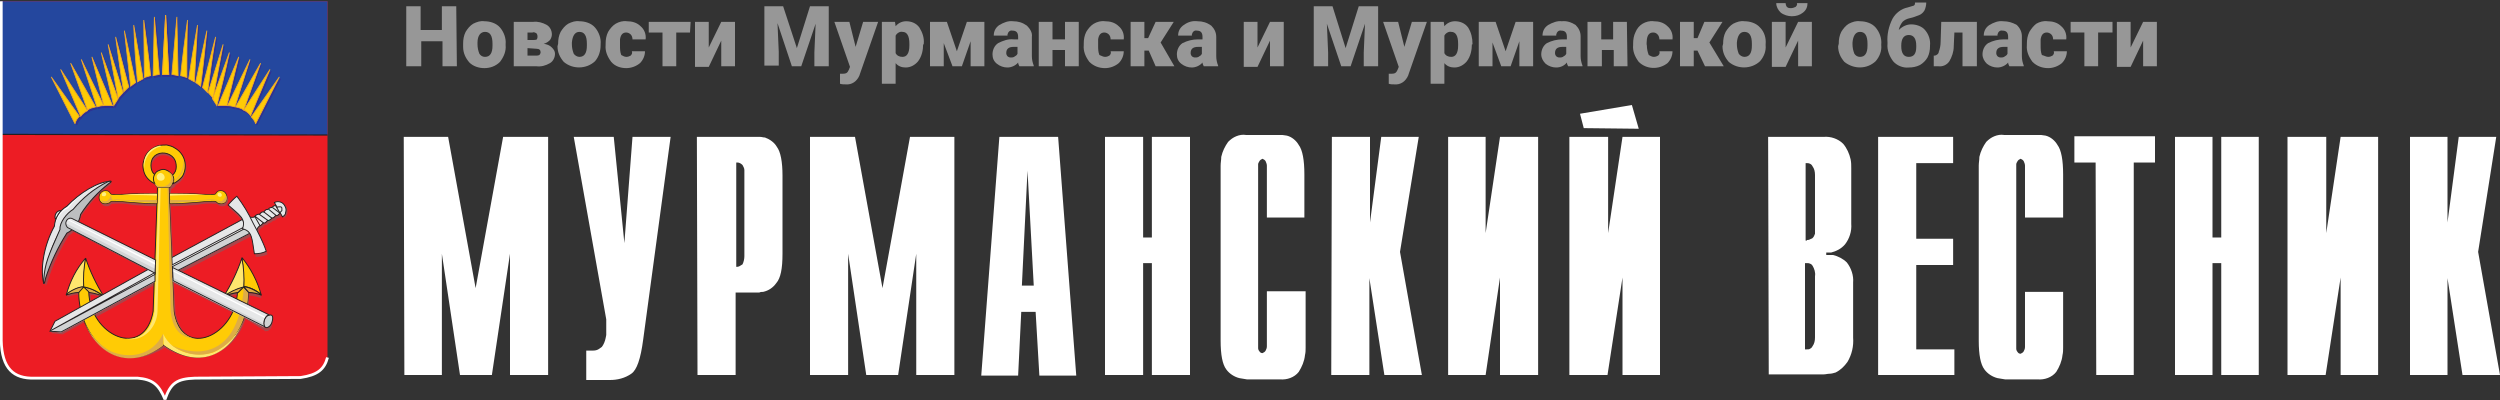 <?xml version="1.0" encoding="UTF-8"?> <svg xmlns="http://www.w3.org/2000/svg" xmlns:xlink="http://www.w3.org/1999/xlink" version="1.1" id="Слой_1" x="0px" y="0px" viewBox="0 0 400 64" style="enable-background:new 0 0 400 64;" xml:space="preserve"><rect x="0" y="0" width="400" height="64" fill="#333333" stroke="none"/> <style type="text/css"> .st0{fill:#FFFFFF;} .st1{fill:#ED1C24;} .st2{fill:#24479E;} .st3{fill:none;stroke:#231F20;stroke-width:0.19;stroke-miterlimit:2.61;} .st4{fill:none;stroke:#FFFFFF;stroke-width:0.45;stroke-miterlimit:2.61;} .st5{fill:#AB444A;} .st6{fill:#FFCB05;} .st7{fill:none;stroke:#231F20;stroke-width:0.15;stroke-miterlimit:2.61;} .st8{fill:#DEAD47;} .st9{fill:#FFE76E;} .st10{fill:#E6E7E8;stroke:#231F20;stroke-width:0.15;stroke-miterlimit:2.61;} .st11{fill:#E6E7E8;stroke:#231F20;stroke-width:0.16;stroke-miterlimit:2.61;} .st12{fill:none;stroke:#231F20;stroke-width:0.16;stroke-miterlimit:2.61;} .st13{fill:#E6E7E8;} .st14{fill:#D1D3D4;} .st15{fill:#FFFFFF;stroke:#231F20;stroke-width:0.15;stroke-miterlimit:2.61;} .st16{fill:#FFE76E;stroke:#231F20;stroke-width:0.15;stroke-miterlimit:2.61;} .st17{fill:#DEAD47;stroke:#231F20;stroke-width:0.15;stroke-miterlimit:2.61;} .st18{fill:#FFCB05;stroke:#231F20;stroke-width:0.15;stroke-miterlimit:2.61;} .st19{fill:#DEAD47;stroke:#231F20;stroke-width:0.18;stroke-miterlimit:2.61;} .st20{fill:#D1D3D4;stroke:#231F20;stroke-width:0.15;stroke-miterlimit:2.61;} .st21{fill:#FFF07F;} .st22{fill:#FFCB05;stroke:#231F20;stroke-width:0.11;stroke-miterlimit:2.61;} .st23{fill:#2E3192;stroke:#2E3192;stroke-width:0.13;stroke-miterlimit:2.61;} .st24{fill:#2E3192;stroke:#2E3192;stroke-width:0.14;stroke-miterlimit:2.61;} .st25{fill:#FFCB05;stroke:#F0A72A;stroke-width:0.13;stroke-miterlimit:2.61;} .st26{fill:#FFCB05;stroke:#F0A72A;stroke-width:0.14;stroke-miterlimit:2.61;} .st27{fill:#BCBEC0;stroke:#231F20;stroke-width:0.16;stroke-miterlimit:2.61;} .st28{fill:#979797;} </style> <g id="Слой_2_00000043434590945836191680000013875210134269183640_"> <g id="главная"> <path class="st0" d="M252.8,18.2l8.3-1.4l1.1,3.8l-8.8-0.1L252.8,18.2z"></path> <path class="st0" d="M64.6,21.9h7.1l4.4,24.2l4.4-24.2h7.2V60h-6.1V40.6L78.7,60h-5.1l-2.9-19.4V60h-6L64.6,21.9z"></path> <path class="st0" d="M93.6,56.1h1c0.3,0,0.6,0,0.9-0.1c0.3-0.1,0.5-0.3,0.8-0.5c0.3-0.4,0.5-0.9,0.6-1.4l0.1-0.5 c0-0.1,0-0.3,0-0.4l0-2.1l-5.2-29.2h6.4l1.7,17l1.3-17h6.1l-4.4,32.5c-0.4,3-1,4.8-1.9,5.4c-1,0.7-2.2,1-3.4,1h-0.3h-3.5V56.1z"></path> <path class="st0" d="M111.5,21.9h10.1c0.3,0,0.5,0.1,0.8,0.1c0.8,0.3,1.5,0.8,1.9,1.5c0.6,0.8,0.9,2.4,0.9,4.6v12.5 c0,2.4-0.3,3.9-1,4.7c-0.5,0.7-1.2,1.2-2.1,1.4c-0.2,0-0.4,0-0.6,0.1h-3.8V60h-6.1L111.5,21.9L111.5,21.9z M117.7,42.7 c0.2,0,0.4,0,0.6-0.1c0.2-0.1,0.3-0.2,0.5-0.3c0.2-0.4,0.3-0.9,0.3-1.3V27.6c0-0.1,0-0.2,0-0.4c0-0.3-0.2-0.6-0.3-0.8 c-0.2-0.2-0.5-0.4-0.8-0.4h-0.2v16.7H117.7z"></path> <path class="st0" d="M129.7,21.9h7.1l4.4,24.2l4.4-24.2h7.1V60h-6.1V40.6L143.7,60h-5.1l-2.9-19.4V60h-6.1V21.9z"></path> <path class="st0" d="M159.9,21.9h9.4l2.9,38.2h-5.9l-0.6-10.2h-2.3l-0.5,10.2h-5.9L159.9,21.9L159.9,21.9z M165.4,45.7l-1-18.4 l-0.9,18.4H165.4z"></path> <path class="st0" d="M176.8,21.9h6.1V38h1.4V21.9h6.1V60h-6.1V42.1h-1.4V60h-6.1V21.9z"></path> <path class="st0" d="M208.9,46.7v8.9c0,0.4,0,0.8-0.1,1.2c-0.1,1-0.5,1.9-1,2.7c-0.7,0.9-1.9,1.3-3,1.2h-0.4h-4.9l-0.6-0.1 l-0.6-0.1c-0.8-0.2-1.6-0.7-2.1-1.4c-0.6-0.8-0.9-2.3-0.9-4.6v-28c0-0.5,0.1-0.9,0.1-1.4c0.2-0.9,0.6-1.7,1.1-2.4 c0.4-0.4,0.8-0.7,1.3-0.9c0.5-0.2,1-0.3,1.6-0.2h5.8c0.2,0,0.5,0.1,0.7,0.1c0.8,0.2,1.5,0.8,1.9,1.5c0.6,0.8,0.9,2.4,0.9,4.7v6.9 h-6v-8.3c0-0.2-0.1-0.5-0.2-0.7c-0.1-0.2-0.3-0.3-0.5-0.4c-0.2,0.1-0.4,0.2-0.5,0.4c-0.1,0.2-0.2,0.3-0.2,0.5c0,0.1,0,0.1,0,0.2 v29c0,0,0,0.1,0,0.2c0,0.2,0.1,0.4,0.2,0.5c0.1,0.2,0.3,0.3,0.5,0.3c0.2-0.1,0.4-0.2,0.5-0.4c0.1-0.2,0.2-0.4,0.2-0.7v-8.8H208.9z "></path> <path class="st0" d="M213.1,21.9h6.1v13.7l1.8-13.7h6L224,40.3l3.5,19.7h-6l-2.4-15.5V60h-6.1L213.1,21.9z"></path> <path class="st0" d="M231.7,21.9h6v15.4l2.3-15.4h6.1V60H240V44.4L237.7,60h-6L231.7,21.9z"></path> <path class="st0" d="M251.2,21.9h6.1v15.4l2.3-15.4h6V60h-6V44.4L257.2,60h-6.1V21.9z"></path> <path class="st0" d="M282.9,21.9h8.9c1.1-0.1,2.3,0.3,3.1,1.1c0.6,0.7,1,1.6,1.2,2.5c0.1,0.5,0.1,0.9,0.1,1.4v8.9 c0.1,1.2-0.3,2.4-1,3.3c-0.6,0.7-1.4,1.1-2.2,1.3h-0.8v0.4h1.1c0.8,0.2,1.6,0.6,2.2,1.2c0.7,0.9,1.1,2.1,1,3.2V54 c0.1,1.4-0.2,2.7-0.9,3.9c-0.5,0.7-1.1,1.3-1.9,1.7c-0.3,0.1-0.7,0.2-1,0.2c-0.3,0-0.6,0.1-0.9,0.1h-8.8L282.9,21.9L282.9,21.9z M289.1,38.4c0.2,0,0.3,0,0.5-0.1c0.1-0.1,0.3-0.1,0.4-0.2c0.2-0.2,0.3-0.4,0.4-0.7c0-0.2,0-0.3,0-0.4c0-0.1,0-0.2,0-0.3v-8.7 c0-0.5-0.1-1-0.4-1.4c-0.1-0.2-0.2-0.3-0.4-0.4c-0.2-0.1-0.4-0.1-0.5-0.1h-0.2v12.4H289.1z M289.1,55.9c0.2,0,0.4,0,0.5-0.1 c0.2-0.1,0.3-0.2,0.4-0.4c0.3-0.4,0.4-0.9,0.4-1.4v-9.8c0.1-0.6-0.1-1.2-0.4-1.7c-0.1-0.1-0.2-0.3-0.4-0.3 c-0.1-0.1-0.3-0.1-0.5-0.1h-0.3v13.8L289.1,55.9z"></path> <path class="st0" d="M300.6,21.9h11.9v4.2h-5.9v12.1h5.9v4.2h-5.9v13.5h6.1V60h-12.2V21.9z"></path> <path class="st0" d="M330.1,46.7v8.9c0,0.4,0,0.8-0.1,1.2c-0.1,1-0.5,1.9-1,2.7c-0.7,0.9-1.9,1.3-3,1.2h-0.4h-4.8l-0.6-0.1 l-0.6-0.1c-0.8-0.2-1.6-0.7-2.1-1.4c-0.6-0.8-0.9-2.3-0.9-4.6v-28c0-0.5,0.1-0.9,0.1-1.4c0.2-0.9,0.6-1.7,1.1-2.4 c0.4-0.4,0.8-0.7,1.3-0.9c0.5-0.2,1-0.3,1.6-0.2h5.9c0.2,0,0.5,0.1,0.7,0.1c0.8,0.2,1.5,0.8,1.9,1.5c0.6,0.8,0.9,2.4,0.9,4.7v6.9 H324v-8.3c0-0.2-0.1-0.5-0.2-0.7c-0.1-0.2-0.3-0.3-0.5-0.4c-0.2,0.1-0.4,0.2-0.5,0.4c-0.1,0.2-0.2,0.3-0.2,0.5v0.2 c0,0.1,0,0.1,0,0.2v28.7c0,0.1,0,0.1,0,0.2v0.2c0,0.2,0.1,0.4,0.2,0.5c0.1,0.2,0.3,0.3,0.5,0.3c0.2-0.1,0.4-0.2,0.5-0.4 c0.1-0.2,0.2-0.4,0.2-0.7v-8.8H330.1z"></path> <path class="st0" d="M335.3,26h-3.4v-4.2h12.9v4.2h-3.4V60h-6L335.3,26z"></path> <path class="st0" d="M348,21.9h6V38h1.4V21.9h6V60h-6V42.1H354V60h-6V21.9z"></path> <path class="st0" d="M366.1,21.9h6.1v15.4l2.3-15.4h6V60h-6V44.4L372.1,60h-6.1V21.9z"></path> <path class="st0" d="M385.6,21.9h6v13.7l1.8-13.7h6l-2.9,18.4L400,60h-6l-2.4-15.5V60h-6L385.6,21.9z"></path> <path class="st1" d="M0.2,0.2h52.2v57c-0.5,1.9-1.6,2.8-4.3,3.2l-16.9,0.1c-2.9,0.1-3.9,0.8-4.8,3.4c-1-2.4-2-3.2-4.4-3.4H5.5 c-3.3,0.1-5.2-1.5-5.3-6L0.2,0.2z"></path> <path class="st2" d="M52.4,21.6L0.2,21.5V0.2h52.2V21.6z"></path> <path class="st3" d="M52.4,21.6L0.2,21.5"></path> <path class="st4" d="M52.4,57.2c-0.5,1.9-1.6,2.8-4.3,3.2l-16.9,0.1c-2.9,0.1-3.9,0.8-4.8,3.4c-1-2.4-2-3.2-4.4-3.4H5.5 c-3.3,0.1-5.2-1.5-5.3-6V0.2 M0.2,0.2L0.2,0.2z"></path> <path class="st5" d="M45,34.5l-1.2-0.9L45,34.5z M27.3,31.9c0.1,2.2,0.2,6.1,0.4,9.7l11.2-6c-0.3-0.7-1.2-1.4-2.3-2.4 c0.4-0.6,0.8-1.1,1.4-1.5c0.8,1,1.5,2.1,2,3.2c0.3,0.1,0.7,0.1,1,0c0.2-0.3,0.6-0.5,0.8-0.4c0.1-0.1,0.2-0.2,0.3-0.3 c0.1-0.1,0.3-0.1,0.4-0.1c0.1-0.1,0.2-0.2,0.3-0.3c0.1-0.1,0.3-0.1,0.4-0.1c0.2-0.3,0.5-0.4,0.6-0.3c0.3-0.3,0.4-0.3,0.6-0.3 l0.1,0.2l-0.4-0.8c0.3-0.1,0.7-0.1,1,0c0.6,0.2,1,0.9,0.9,1.6c-0.1,0.3-0.3,0.6-0.5,0.8L45,34.3l0.1,0.2c-0.1,0.1-0.2,0.2-0.3,0.3 c-0.1,0.1-0.2,0.1-0.4,0.1c-0.1,0.1-0.2,0.2-0.3,0.3c-0.1,0.1-0.2,0.1-0.4,0.1c-0.2,0.2-0.4,0.4-0.7,0.4c-0.1,0.1-0.2,0.2-0.3,0.3 C42.7,36,42.6,36,42.4,36c-0.1,0.1-0.2,0.2-0.3,0.3c-0.1,0.1-0.2,0.1-0.3,0.2c-0.3,0.2-0.4,0.5-0.5,0.8c0.6,1.1,1.1,2.2,1.5,3.4 c-0.6,0.3-1.3,0.4-1.9,0.4c0-1.1-0.3-2.2-0.7-3.3l-11.4,5.9l7.4,3.7c1.1-1.8,2-3.7,2.6-5.7c1.4,1.7,2.5,3.8,3,5.9v0.1 c-0.6-0.2-1.3-0.4-1.9-0.4c0,0.6-0.1,1.3-0.2,1.9l3.5,1.7c-0.3,0.1-0.6,0.3-0.7,0.6c0.2-0.4,0.6-0.6,0.8-0.5s0.4,0.6,0.2,1.2 s-0.6,0.8-1,0.8c-0.1,0-0.1-0.1-0.2-0.1l0,0L39.3,51c-2.1,6.3-8,7.6-13,4.6h0.1l0,0h0l0,0c-6,3.7-10.9,0.7-12.8-4.1l-3.6,2 l-1.8-0.2L9,51.7l4-2.2c-0.1-0.8-0.2-1.6-0.2-2.4c-0.7,0-1.4,0.2-2,0.4c0-1.2,2.3-5.1,3-6c0.7,2.1,1.6,4,2.8,5.9l7.3-4l-12.1-6.3 c-0.2,0.2-0.5,0.4-0.8,0.6c-1.4,2.2-2.5,4.6-3.3,7.1c-0.2,0.7-0.3,0.9-0.4,0.8v0.1c-0.6-2.5,0-6.1,1.7-9.2 c0.1-0.5,0.2-0.9,0.3-1.4l-0.1,0.2C8.8,34.9,9.2,33.9,10,34c0.3-0.3,0.6-0.5,0.9-0.7c2-2.1,5-4,7-4h-0.1c0.1,0,0.1,0.1-0.2,0.3 c-1.8,1.4-3.4,3.1-4.6,5c-0.1,0.4-0.2,0.7-0.4,1.1L25,41.8c0.2-4.9,0.4-10.2,0.5-11.5c-0.2-0.2-0.4-0.5-0.6-0.8l-0.2-0.1 c-0.4-0.2-0.8-0.5-1.1-0.8c-0.5-0.7-0.7-1.5-0.6-2.3c0.2-1.3,1.1-2.3,2.4-2.7c1.2-0.4,2.6,0,3.5,0.9c0.3,0.3,0.6,0.7,0.7,1.2 c0.6,1.5-0.1,3.2-1.5,3.9c-0.1,0.2-0.1,0.3-0.3,0.4c-0.1,0.1-0.3,0.2-0.4,0.3C27.3,30.7,27.3,31.1,27.3,31.9L27.3,31.9z M27.8,28.3c0.4-0.3,0.6-0.8,0.7-1.3c0-0.5-0.1-1-0.5-1.3c-0.4-0.4-0.9-0.7-1.4-0.8c-0.4-0.1-0.8-0.1-1.2,0.1 c-0.4,0.2-0.7,0.5-0.9,0.8c-0.2,0.3-0.3,0.7-0.3,1.1c0,0.4,0.1,0.8,0.4,1.1c0.1,0.1,0.2,0.3,0.4,0.5c0.7-1.3,1.9-1,2.8-0.3 C27.7,28.4,27.7,28.3,27.8,28.3L27.8,28.3z M24.7,50.4l0.2-4.9l-9.5,5.2C17.5,55.2,23.1,56.7,24.7,50.4z M14.7,48.6l1.7-1 c-0.6-0.2-1.3-0.4-1.9-0.4C14.5,47.7,14.5,48.1,14.7,48.6L14.7,48.6z M21.3,32.8c1.3,0.1,2.7,0.2,4,0.2l0.1-1.6h-4.1 c-1,0.1-2,0.2-3,0.1c-0.1,0-0.2-0.1-0.4-0.1c-0.3-0.3-0.3-0.5-0.8-0.5c-1.3,0-1.4,2.2,0,2.1c0.1,0,0.3,0,0.4-0.1 c0.1-0.1,0.2-0.1,0.3-0.2c0-0.1,0.2-0.1,0.4-0.1C19.3,32.5,20.3,32.6,21.3,32.8L21.3,32.8z M28.1,50.2c1.5,6.5,7.5,4.9,9.5,0 l-9.8-4.9L28.1,50.2z M31.4,32.8c-1.3,0.1-2.7,0.2-4,0.2l-0.1-1.6c1.3,0,2.8,0,4.1,0c1,0.1,2,0.2,3,0.1c0.1,0,0.2,0,0.3-0.1 c0.3-0.3,0.3-0.5,0.8-0.5c1.3,0,1.4,2.2,0,2.1c-0.1,0-0.3,0-0.4-0.1c-0.1-0.1-0.3-0.1-0.3-0.2c0-0.1-0.2-0.1-0.4-0.1 C33.5,32.5,32.5,32.6,31.4,32.8L31.4,32.8z M44.4,34.9l-1.2-1L44.4,34.9z M43.8,35.3l-1.3-1L43.8,35.3z M43.1,35.6l-1.4-1 L43.1,35.6z M42.4,36L41,34.9L42.4,36z M38.2,48.3c0.1-0.4,0.1-0.8,0.1-1.2c-0.6,0.1-1.2,0.2-1.7,0.4L38.2,48.3z"></path> <path class="st6" d="M27.7,29.4c0.1-0.2,0.1-0.5,0.1-0.7c0-0.2-0.1-0.5-0.2-0.7c0.4-0.3,0.6-0.8,0.6-1.3c0-0.5-0.1-1-0.4-1.4 c-0.7-0.9-2.1-1.1-3-0.4c-0.2,0.2-0.4,0.4-0.5,0.7c-0.2,0.5-0.2,1.2,0,1.7c0.1,0.3,0.3,0.5,0.5,0.7c-0.1,0.2-0.1,0.4-0.1,0.7 c0,0.2,0,0.5,0.1,0.7c-0.1,0-0.2-0.1-0.2-0.1c-0.8-0.4-1.4-1.1-1.6-1.9c-0.1-0.4-0.2-0.9-0.1-1.3c0.1-0.4,0.2-0.8,0.4-1.2 c0.2-0.4,0.5-0.7,0.9-1c0.4-0.3,0.8-0.5,1.2-0.6c0.4-0.1,0.9-0.1,1.3-0.1c0.4,0.1,0.9,0.2,1.3,0.5c1.6,0.9,2.1,2.9,1.2,4.5 C28.8,28.7,28.3,29.1,27.7,29.4z"></path> <path class="st7" d="M27.7,29.4c0.1-0.2,0.1-0.5,0.1-0.7c0-0.2-0.1-0.5-0.2-0.7c0.4-0.3,0.6-0.8,0.6-1.3c0-0.5-0.1-1-0.4-1.4 c-0.7-0.9-2.1-1.1-3-0.4c-0.2,0.2-0.4,0.4-0.5,0.7c-0.2,0.5-0.2,1.2,0,1.7c0.1,0.3,0.3,0.5,0.5,0.7c-0.1,0.2-0.1,0.4-0.1,0.7 c0,0.2,0,0.5,0.1,0.7c-0.1,0-0.2-0.1-0.2-0.1c-0.8-0.4-1.4-1.1-1.6-1.9c-0.1-0.4-0.2-0.9-0.1-1.3c0.1-0.4,0.2-0.8,0.4-1.2 c0.2-0.4,0.5-0.7,0.9-1c0.4-0.3,0.8-0.5,1.2-0.6c0.4-0.1,0.9-0.1,1.3-0.1c0.4,0.1,0.9,0.2,1.3,0.5c1.6,0.9,2.1,2.9,1.2,4.5 C28.8,28.7,28.3,29.1,27.7,29.4z"></path> <path class="st8" d="M26.8,29.5c1.7-0.6,2.7-2.2,2.5-4c0.1,0.4,0.2,0.9,0.1,1.3c-0.1,0.4-0.2,0.9-0.5,1.2 c-0.5,0.8-1.2,1.3-2.1,1.5C26.4,29.7,26.5,29.6,26.8,29.5z"></path> <path class="st6" d="M26.2,55.2c7.6,5.4,13.5-1.4,13.5-8.4l-0.8-1L38,46.6c-0.2,7.1-8.9,11.1-10.2,3.2C27.7,47.6,27.1,32.2,27,30 h-1.8c-0.1,2.2-0.6,17.6-0.7,19.8c-1.4,7.9-10.2,3.9-10.3-3.2l-0.9-0.8l-0.7,0.8v0.2C12.6,53.7,18.5,60.7,26.2,55.2L26.2,55.2z"></path> <path class="st7" d="M26.2,55.2c7.6,5.4,13.5-1.4,13.5-8.4l-0.8-1L38,46.6c-0.2,7.1-8.9,11.1-10.2,3.2C27.7,47.6,27.1,32.2,27,30 h-1.8c-0.1,2.2-0.6,17.6-0.7,19.8c-1.4,7.9-10.2,3.9-10.3-3.2l-0.9-0.8l-0.7,0.8v0.2C12.6,53.7,18.5,60.7,26.2,55.2L26.2,55.2z"></path> <path class="st9" d="M26.1,53.4c1.6,3.4,5.6,3.7,8,3c2.2-1,4-2.9,4.9-5.2c-1.8,5-6.7,8.4-12.8,4L26.1,53.4z"></path> <path class="st8" d="M39.7,46.8c0,7.2-6.1,12.9-12.4,8.3c2.1,1.3,10.7,3.9,11.7-9C39.2,46.3,39.6,46.6,39.7,46.8z"></path> <path class="st10" d="M45.2,34.7l-1.3-2.3c0.6-0.3,1.4-0.1,1.7,0.6c0.2,0.3,0.2,0.7,0.1,1C45.7,34.3,45.5,34.5,45.2,34.7z"></path> <path class="st10" d="M44.9,33.9C44.8,34,44.7,34,44.6,34c-0.1,0-0.2,0-0.3-0.1c-0.1-0.1-0.1-0.1-0.2-0.2c0-0.1,0-0.2,0-0.3 c0-0.1,0.1-0.2,0.2-0.2c0.1-0.1,0.2-0.1,0.3-0.1c0.1,0,0.2,0,0.3,0c0.1,0,0.2,0.1,0.2,0.2c0,0.1,0,0.2,0,0.4 C45.1,33.7,45,33.8,44.9,33.9z"></path> <path class="st11" d="M43.5,34.9c-0.2,0.2-0.4,0.4-0.7,0.4c-0.1,0.1-0.2,0.2-0.3,0.3c-0.1,0.1-0.3,0.1-0.4,0.1 c-0.1,0.1-0.2,0.2-0.3,0.3c-0.1,0.1-0.2,0.1-0.3,0.1l-0.8-1.4c0.2-0.3,0.6-0.5,0.8-0.4c0.1-0.1,0.2-0.2,0.3-0.3 c0.1-0.1,0.3-0.1,0.4-0.1c0.1-0.1,0.2-0.2,0.3-0.3c0.1-0.1,0.3-0.1,0.4-0.1c0.2-0.3,0.5-0.3,0.6-0.3c0.3-0.3,0.4-0.3,0.6-0.3 l0.7,1.2c-0.1,0.1-0.2,0.2-0.3,0.3c-0.1,0.1-0.2,0.1-0.4,0.1c-0.1,0.1-0.2,0.2-0.3,0.3C43.8,34.8,43.6,34.9,43.5,34.9z"></path> <path class="st12" d="M42.2,35.7l-1.4-1.1"></path> <path class="st12" d="M42.9,35.3l-1.4-1"></path> <path class="st12" d="M43.5,34.9l-1.3-1"></path> <path class="st12" d="M44.2,34.5l-1.2-1"></path> <path class="st12" d="M44.8,34.1l-1.2-0.9"></path> <path class="st10" d="M41,37c0.1-0.4,0.3-0.7,0.6-0.9l-0.8-1.4c-0.3,0.1-0.7,0.1-1,0L41,37z"></path> <path class="st13" d="M39.3,36.3l0.7,1l-12.4,6.4l-0.1-2.5l11.3-6.1L39.3,36.3z"></path> <path class="st14" d="M27.6,42.8v-0.4l11.7-6.3l0.1,0.2l0.7,1l-12.4,6.4L27.6,42.8z"></path> <path class="st7" d="M39.3,36.3l0.7,1l-12.4,6.4l-0.1-2.5l11.3-6.1L39.3,36.3z"></path> <path class="st15" d="M39.3,36.5l-11.8,6.2v-0.3l11.6-6.1L39.3,36.5z"></path> <path class="st13" d="M40.5,35.7c-0.7-1.5-1.6-3-2.6-4.3c-0.5,0.4-1,0.9-1.4,1.4c1.8,1.6,2.9,2.2,2.3,3.8c1.6,0.4,1.5,1.6,1.9,4 c0.7,0,1.3-0.1,1.9-0.4C42.1,38.7,41.3,37.2,40.5,35.7z"></path> <path class="st7" d="M40.5,35.7c-0.7-1.5-1.6-3-2.6-4.3c-0.5,0.4-1,0.9-1.4,1.4c1.8,1.6,2.9,2.2,2.3,3.8c1.6,0.4,1.5,1.6,1.9,4 c0.7,0,1.3-0.1,1.9-0.4C42.1,38.7,41.3,37.2,40.5,35.7L40.5,35.7z"></path> <path class="st8" d="M26.1,53.4c-1.8,3.7-5.7,4-8.4,2.8c-2-1.1-3.5-2.9-4.3-5c1.7,5.1,6.9,8.5,12.7,4.1L26.1,53.4z"></path> <path class="st16" d="M10.6,47.2c0.8-0.7,1.8-1.2,2.8-1.3c0-1.6,0.1-3.1,0.3-4.6C12.2,43,11.2,45,10.6,47.2z"></path> <path class="st17" d="M10.6,47.2c0.6-0.2,1.3-0.4,2-0.4l0.8-0.9C12.4,45.8,10.5,47,10.6,47.2z"></path> <path class="st17" d="M16.5,47.4c-0.9-0.8-2-1.3-3.1-1.5c0.3,0.3,0.6,0.6,0.9,0.9C15,46.9,15.8,47.1,16.5,47.4z"></path> <path class="st18" d="M16.6,47.4c-1.2-1.9-2.2-4-2.9-6.1c-0.3,1.5-0.4,3.1-0.3,4.6C14.5,46.1,15.6,46.6,16.6,47.4z"></path> <path class="st18" d="M41.8,47.2C41,46.4,40,46,39,45.8c0-1.6-0.1-3.1-0.3-4.6C40.1,42.9,41.2,45,41.8,47.2z"></path> <path class="st19" d="M41.8,47.2c-0.6-0.2-1.3-0.4-2-0.4L39,45.9C39.9,45.8,41.8,47,41.8,47.2z"></path> <path class="st19" d="M35.8,47.4c0.9-0.8,2-1.3,3.2-1.5l-0.9,0.9C37.3,46.9,36.6,47.1,35.8,47.4z"></path> <path class="st16" d="M35.8,47.4c1.2-1.9,2.2-4,2.9-6.1c0.3,1.5,0.4,3.1,0.3,4.6C37.8,46.2,36.8,46.7,35.8,47.4z"></path> <path class="st8" d="M27.3,49.8l-0.5-19.7L27,30l0.8,19.9c0.3,2,1.2,3.9,3.5,4.3C28.5,54,27.6,52.3,27.3,49.8z"></path> <path class="st9" d="M25.2,49.9l0.5-19.8L25.4,30l-0.7,19.9c-0.4,2.4-1.7,4.5-4.6,4.3C23.1,54.8,25.1,52.2,25.2,49.9z"></path> <path class="st18" d="M27.1,30c-0.6,0-1.2,0-1.9,0c-0.6-0.7-0.9-1.4-0.4-2.2c0.1-0.2,0.3-0.4,0.6-0.5c0.2-0.1,0.5-0.2,0.7-0.2 c0.3,0,0.5,0.1,0.7,0.2c0.2,0.1,0.4,0.3,0.6,0.5c0.5,0.6,0.4,1.6-0.2,2.1C27.2,30,27.2,30,27.1,30z"></path> <path class="st13" d="M24.8,45l-15,8.1L8,53l0.8-1.6l16-8.9L24.8,45z"></path> <path class="st14" d="M8,53l16.8-9.2v1.3l-15,8.1L8,53z"></path> <path class="st7" d="M24.8,45l-15,8.1L8,53l0.8-1.6l16-8.9L24.8,45z"></path> <path class="st15" d="M24.8,43.9l-16.7,9l16.7-9.3L24.8,43.9z"></path> <path class="st20" d="M42.5,52.4c-0.3-0.1-0.4-0.6-0.2-1.2s0.6-0.8,1-0.8s0.4,0.6,0.2,1.2S42.8,52.5,42.5,52.4z"></path> <path class="st13" d="M42.4,52.3l-14.7-7.4l-0.1-2.1l15.5,7.6C42.5,50.3,41.9,51.7,42.4,52.3z"></path> <path class="st14" d="M27.6,44.4l14.6,7.4c0,0.2,0,0.4,0.1,0.6l-14.7-7.4L27.6,44.4z"></path> <path class="st0" d="M27.6,43.2l14.9,7.5c0,0.1-0.1,0.2-0.1,0.2l-14.8-7.5L27.6,43.2z"></path> <path class="st7" d="M42.4,52.3l-14.7-7.4l-0.1-2.1l15.5,7.6C42.5,50.3,41.9,51.7,42.4,52.3z"></path> <path class="st8" d="M27,30h-1.8c-0.2-0.2-0.4-0.4-0.5-0.7c0.2,0.2,0.5,0.4,0.8,0.5c1.8,0.3,2.4-1.4,1.4-2.4 c0.2,0.1,0.4,0.3,0.6,0.5c0.3,0.5,0.3,1.1,0,1.5C27.5,29.7,27.3,29.9,27,30z"></path> <path class="st21" d="M25.1,28.1c0.7-1.2,1.9,0.5,0.8,0.8C25.2,29,25,28.5,25.1,28.1z"></path> <path class="st22" d="M21.1,32.4c-1-0.1-2-0.2-3-0.2c-0.2,0-0.4,0-0.4,0.1c-0.1,0.1-0.2,0.2-0.4,0.2c-0.1,0.1-0.3,0.1-0.4,0.1 c-1.4,0.1-1.4-2.1,0-2.1c0.5,0,0.6,0.2,0.8,0.5c0.1,0.1,0.2,0.1,0.4,0.1c1,0,2,0,3-0.1h4.1l-0.1,1.6 C23.8,32.6,22.5,32.5,21.1,32.4z"></path> <path class="st22" d="M31.2,32.4c1-0.1,2-0.2,3-0.2c0.2,0,0.3,0,0.4,0.1c0.1,0.1,0.2,0.2,0.3,0.2c0.1,0.1,0.3,0.1,0.4,0.1 c1.4,0.1,1.3-2.1,0-2.1c-0.5,0-0.6,0.2-0.8,0.5c-0.1,0.1-0.2,0.1-0.4,0.1c-1,0-2,0-3-0.1h-4l0.1,1.6 C28.5,32.6,29.9,32.5,31.2,32.4z"></path> <path class="st21" d="M16.3,31c0.4-0.7,1.1,0.2,0.4,0.4C16.2,31.4,16.3,31.2,16.3,31z"></path> <path class="st21" d="M34.8,31c0.4-0.6,1.1,0.4,0.4,0.5C34.8,31.4,34.8,31.3,34.8,31z"></path> <path class="st8" d="M18.1,32h0.7c0.8,0,1.5,0.1,2.3,0.2c1.3,0.1,2.7,0.2,4,0.3V32h-3.7c-0.9,0-1.7,0-2.6-0.1 C18.5,31.9,18.3,31.9,18.1,32z"></path> <path class="st8" d="M34.5,32h-0.9c-0.8,0-1.5,0.1-2.3,0.2c-1.3,0.1-2.8,0.2-4.1,0.3V32h3.8c0.9,0,1.7,0,2.6-0.1 C33.9,31.9,34.2,31.9,34.5,32z"></path> <path class="st21" d="M19.5,31.2c1.9-0.2,3.7-0.2,5.6-0.2v0.3C23.3,31.2,21.4,31.2,19.5,31.2z"></path> <path class="st21" d="M32.9,31.2C31,31,29.1,31,27.2,31v0.3C29.1,31.2,31,31.2,32.9,31.2z"></path> <path class="st8" d="M16.1,31.8c0.1,0.1,0.1,0.2,0.3,0.3c0.1,0.1,0.2,0.1,0.4,0.1c0.1,0,0.3,0,0.4-0.1c0.1-0.1,0.2-0.2,0.3-0.3 c0.2-0.3,0.2-0.6,0.3-0.5c0,0.1,0,0.2,0,0.3c0,0.1,0.2,0.4,0.3,0.4c-0.2,0.1-0.3,0.1-0.4,0c-0.1,0.2-0.2,0.3-0.4,0.4 c-0.2,0.1-0.3,0.1-0.5,0.1c-0.2,0-0.3-0.1-0.5-0.2C16.3,32.1,16.2,32,16.1,31.8z"></path> <path class="st8" d="M34.5,31.8c0.1,0.1,0.1,0.2,0.3,0.3c0.1,0.1,0.2,0.1,0.4,0.1c0.1,0,0.3,0,0.4-0.1c0.1-0.1,0.2-0.2,0.3-0.3 c0.2-0.3,0.3-0.6,0.3-0.5C36.7,32.6,35,33,34.5,31.8z"></path> <path class="st23" d="M8.4,12.6l4.6,6.3c-0.3,0.3-0.6,0.7-0.7,1.1L8.4,12.6z"></path> <path class="st23" d="M9.9,11.4l4.2,6.6c-0.4,0.2-0.8,0.5-1.1,0.9L9.9,11.4z"></path> <path class="st23" d="M11.5,10.4l4,7c-0.4,0.1-0.9,0.2-1.3,0.5L11.5,10.4z"></path> <path class="st23" d="M13.2,9.8l3.6,7.4c-0.4,0-0.8,0.1-1.1,0.2L13.2,9.8z"></path> <path class="st23" d="M14.9,9.4l3.3,7.8h-1.4L14.9,9.4z"></path> <path class="st23" d="M16.4,8.7l2.7,7.4l-0.7,1.1L16.4,8.7z"></path> <path class="st23" d="M17.5,7.4l2.4,7.7l-0.8,0.9L17.5,7.4z"></path> <path class="st23" d="M18.7,6.2l2.1,8c-0.3,0.3-0.5,0.5-0.8,0.8C19.5,12.1,19.1,9.2,18.7,6.2z"></path> <path class="st23" d="M20,5.2c0.6,2.8,1.2,5.5,1.8,8.3c-0.3,0.2-0.6,0.4-0.8,0.6C20.6,11.1,20.3,8.1,20,5.2z"></path> <path class="st23" d="M21.5,4.2c0.5,2.9,1,5.7,1.5,8.6l-0.9,0.4C21.9,10.3,21.7,7.3,21.5,4.2z"></path> <path class="st23" d="M23.2,3.5c0.4,3,0.7,5.9,1.1,8.9l-1,0.3C23.3,9.6,23.2,6.6,23.2,3.5z"></path> <path class="st23" d="M24.9,3l0.8,9.2l-1,0.2L24.9,3z"></path> <path class="st24" d="M26.6,2.7l0.5,9.5h-1.1L26.6,2.7z"></path> <path class="st23" d="M44.9,12.6l-4.5,6.3c0.3,0.3,0.6,0.7,0.7,1.1L44.9,12.6z"></path> <path class="st23" d="M43.4,11.4l-4.2,6.5c0.4,0.2,0.8,0.5,1.1,0.9L43.4,11.4z"></path> <path class="st23" d="M41.8,10.4l-4,7c0.4,0.1,0.9,0.2,1.3,0.5L41.8,10.4z"></path> <path class="st23" d="M40.1,9.8l-3.6,7.4c0.4,0,0.8,0.1,1.1,0.2L40.1,9.8z"></path> <path class="st23" d="M38.4,9.4l-3.3,7.8h1.4L38.4,9.4z"></path> <path class="st23" d="M36.9,8.7l-2.7,7.4l0.7,1.1C35.6,14.4,36.2,11.6,36.9,8.7z"></path> <path class="st23" d="M35.9,7.4c-0.8,2.6-1.6,5.1-2.4,7.7l0.8,0.9C34.8,13.2,35.3,10.3,35.9,7.4z"></path> <path class="st23" d="M34.7,6.2l-2.1,8l0.8,0.8C33.8,12.1,34.2,9.2,34.7,6.2z"></path> <path class="st23" d="M33.3,5.2l-1.8,8.3l0.9,0.6L33.3,5.2z"></path> <path class="st23" d="M31.8,4.2c-0.5,2.9-1,5.7-1.5,8.6l0.9,0.4C31.4,10.3,31.6,7.3,31.8,4.2z"></path> <path class="st23" d="M30.2,3.5c-0.4,3-0.8,5.9-1.1,8.9l1,0.3C30,9.7,30.1,6.6,30.2,3.5z"></path> <path class="st23" d="M28.4,3c-0.3,3.1-0.6,6.1-0.9,9.2l1,0.2L28.4,3z"></path> <path class="st24" d="M26.7,2.7l-0.5,9.5h1.1L26.7,2.7z"></path> <path class="st25" d="M8.2,12.3l4.5,6.3c-0.3,0.3-0.6,0.7-0.7,1.2L8.2,12.3z"></path> <path class="st25" d="M9.7,11.1l4.3,6.6c-0.4,0.2-0.8,0.5-1.1,0.9L9.7,11.1z"></path> <path class="st25" d="M11.3,10.1l4,7c-0.4,0.1-0.9,0.2-1.3,0.5L11.3,10.1z"></path> <path class="st25" d="M13,9.5l3.6,7.4c-0.4,0-0.8,0.1-1.1,0.2L13,9.5z"></path> <path class="st25" d="M14.7,9.1l3.3,7.8h-1.4L14.7,9.1z"></path> <path class="st25" d="M16.2,8.4c0.9,2.5,1.8,4.9,2.7,7.4l-0.7,1.1C17.5,14.1,16.9,11.3,16.2,8.4z"></path> <path class="st25" d="M17.3,7.1l2.4,7.7l-0.8,0.9L17.3,7.1z"></path> <path class="st25" d="M18.5,5.9c0.7,2.7,1.4,5.3,2.1,8l-0.8,0.8C19.3,11.8,18.9,8.9,18.5,5.9z"></path> <path class="st25" d="M19.9,4.9l1.8,8.3l-0.8,0.6L19.9,4.9z"></path> <path class="st25" d="M21.4,4c0.5,2.9,1,5.7,1.5,8.6l-0.9,0.5C21.7,10,21.5,7,21.4,4z"></path> <path class="st25" d="M23,3.2c0.4,3,0.8,5.9,1.1,8.9l-1,0.3L23,3.2z"></path> <path class="st25" d="M24.7,2.7l0.8,9.2l-1,0.2L24.7,2.7z"></path> <path class="st26" d="M26.5,2.4l0.5,9.5h-1L26.5,2.4z"></path> <path class="st25" d="M44.7,12.3l-4.5,6.4c0.3,0.3,0.6,0.7,0.7,1.1L44.7,12.3z"></path> <path class="st25" d="M43.2,11.1L39,17.6c0.4,0.2,0.8,0.5,1.1,0.9L43.2,11.1z"></path> <path class="st25" d="M41.7,10.1l-4,7c0.4,0.1,0.9,0.2,1.3,0.5L41.7,10.1z"></path> <path class="st25" d="M40,9.5l-3.6,7.4c0.4,0,0.8,0.1,1.2,0.2L40,9.5z"></path> <path class="st25" d="M38.2,9.1l-3.3,7.8h1.4L38.2,9.1z"></path> <path class="st25" d="M36.7,8.4l-2.7,7.4l0.7,1.1C35.4,14.1,36.1,11.3,36.7,8.4z"></path> <path class="st25" d="M35.7,7.1l-2.4,7.7l0.8,0.9L35.7,7.1z"></path> <path class="st25" d="M34.5,5.9L32.4,14l0.8,0.8C33.6,11.8,34,8.9,34.5,5.9z"></path> <path class="st25" d="M33.1,4.9c-0.6,2.8-1.2,5.5-1.8,8.3l0.8,0.6C32.5,10.8,32.8,7.8,33.1,4.9z"></path> <path class="st25" d="M31.6,4c-0.5,2.9-1,5.7-1.4,8.6l0.9,0.5L31.6,4z"></path> <path class="st25" d="M30,3.2c-0.4,3-0.8,5.9-1.1,8.9l1,0.3C29.9,9.4,29.9,6.3,30,3.2z"></path> <path class="st25" d="M28.3,2.7l-0.8,9.2l1,0.2L28.3,2.7z"></path> <path class="st26" d="M26.5,2.4L26,11.9h1L26.5,2.4z"></path> <path class="st21" d="M25.5,23.5c-0.7,0.2-1.4,0.7-1.8,1.3c-0.4,0.6-0.7,1.4-0.6,2.2c-0.4-1.6,0.6-3.2,2.1-3.6 c0.1,0,0.2,0,0.2-0.1C25.9,23.3,25.9,23.4,25.5,23.5z"></path> <path class="st11" d="M8.9,35.1c-0.3-0.5,0.1-1.5,0.9-1.4C9.6,33.9,9.1,34.7,8.9,35.1z"></path> <path class="st13" d="M17.8,29c-2.4,1.1-4.4,2.7-6,4.7C9.1,37.1,7.4,41.1,7,45.4c-0.6-2.4,0-6.1,1.7-9.2c0.1-1.3,0.8-2.5,2-3.2 C12.7,30.9,15.7,29,17.8,29z"></path> <path class="st0" d="M17.7,29c-2.7,0.6-5.1,2.1-6.8,4.3c-0.6,0.3-1.1,0.7-1.4,1.2c-0.4,0.5-0.6,1.1-0.7,1.7l0,0 c0.1-1.3,0.8-2.5,2-3.2c1.1-1.1,2.3-2.1,3.6-2.9c0.9-0.5,1.9-0.9,2.9-1.1C17.4,29,17.5,29,17.7,29z"></path> <path class="st12" d="M17.8,29c-2.4,1.1-4.4,2.7-6,4.7C9.1,37.1,7.4,41.1,7,45.4c-0.6-2.4,0-6.1,1.7-9.2c0.1-1.3,0.8-2.5,2-3.2 C12.7,30.9,15.7,29,17.8,29z"></path> <path class="st27" d="M7,44.7c0.2-2.6,0.7-3.7,2.6-8c-0.1-1.1,1.1-2.6,2.1-3.2c1.5-1.8,3.3-3.3,5.5-4.4c0.4-0.2,0.9-0.1,0.3,0.2 c-1.8,1.4-3.4,3.1-4.6,5c-0.2,1.3-1,2.4-2.2,3c-1.4,2.2-2.6,4.7-3.4,7.2C7.1,45.7,6.9,45.5,7,44.7z"></path> <path class="st13" d="M24.8,43.7l-14-7.3c-0.7-0.8,0.1-1.8,0.8-1.4l13.3,6.6L24.8,43.7z"></path> <path class="st14" d="M10.5,35.7L24.8,43v0.7l-7.4-3.8l-6.6-3.5c-0.1-0.1-0.2-0.2-0.2-0.3C10.5,36,10.5,35.8,10.5,35.7z"></path> <path class="st0" d="M10.9,35.1l14,7v0.3l-14.1-7.2C10.8,35.1,10.8,35.1,10.9,35.1z"></path> <path class="st7" d="M24.8,43.7l-14-7.3c-0.7-0.8,0.1-1.8,0.8-1.4l13.3,6.6L24.8,43.7z"></path> <path class="st28" d="M73.1,10.6h-2.3v-4h-3.4v4H65V1h2.3v3.8h3.4V1H73L73.1,10.6z"></path> <path class="st28" d="M74.1,7c0-0.7,0.1-1.3,0.4-1.9c0.3-0.5,0.7-1,1.2-1.3c0.6-0.3,1.2-0.5,1.8-0.4c0.9,0,1.9,0.3,2.5,1 c0.6,0.7,1,1.7,0.9,2.7v0.1c0.1,1-0.3,1.9-0.9,2.7c-0.7,0.7-1.6,1-2.5,1c-0.9,0-1.8-0.3-2.4-0.9c-0.6-0.7-1-1.5-1-2.5L74.1,7z M76.4,7.1c0,0.5,0.1,1,0.3,1.5c0.2,0.3,0.5,0.5,0.9,0.5c0.8,0,1.2-0.6,1.2-1.8V7c0-1.3-0.4-1.9-1.2-1.9c-0.7,0-1.2,0.6-1.2,1.7 V7.1z"></path> <path class="st28" d="M82.2,10.6V3.5h3.1C86,3.4,86.8,3.6,87.5,4c0.5,0.3,0.8,0.9,0.8,1.5c0,0.3-0.1,0.6-0.3,0.9 c-0.3,0.3-0.6,0.5-1,0.6c0.5,0.1,0.9,0.2,1.3,0.6c0.3,0.3,0.5,0.6,0.5,1c0,0.6-0.3,1.2-0.8,1.5c-0.7,0.4-1.4,0.6-2.2,0.5 L82.2,10.6z M84.4,6.4h0.9c0.2,0,0.4,0,0.6-0.1C86,6.1,86,6,86,5.8c0-0.2-0.1-0.4-0.2-0.5c-0.2-0.1-0.4-0.2-0.6-0.1h-0.8L84.4,6.4 z M84.4,7.7v1.2h1.3c0.2,0,0.4,0,0.6-0.1c0.1-0.1,0.2-0.3,0.2-0.4c0-0.4-0.2-0.6-0.7-0.6L84.4,7.7z"></path> <path class="st28" d="M89.3,7c0-0.7,0.1-1.3,0.4-1.9c0.3-0.5,0.7-1,1.2-1.3c0.6-0.3,1.2-0.5,1.8-0.4c0.9,0,1.9,0.3,2.5,1 c0.6,0.7,1,1.7,0.9,2.7v0.1c0,1-0.3,1.9-0.9,2.6c-1.4,1.3-3.6,1.3-5,0.1c-0.6-0.7-1-1.5-1-2.5L89.3,7z M91.5,7.1 c0,0.5,0.1,1,0.3,1.5c0.2,0.3,0.6,0.5,0.9,0.5c0.8,0,1.2-0.6,1.2-1.8V7c0-1.3-0.4-1.9-1.2-1.9c-0.7,0-1.1,0.6-1.2,1.7L91.5,7.1z"></path> <path class="st28" d="M100.2,9.1c0.3,0,0.5-0.1,0.7-0.2c0.2-0.2,0.3-0.4,0.2-0.7h2.1c0,0.7-0.3,1.4-0.8,1.9 c-0.6,0.5-1.4,0.8-2.2,0.8c-0.9,0-1.8-0.3-2.4-1c-0.6-0.8-1-1.7-0.9-2.7V7c0-0.7,0.1-1.3,0.4-1.9c0.3-0.5,0.7-1,1.2-1.3 c0.5-0.3,1.2-0.5,1.8-0.4c0.8,0,1.6,0.2,2.2,0.8c0.6,0.5,0.9,1.3,0.8,2.1h-2.1c0-0.3-0.1-0.6-0.3-0.8c-0.2-0.2-0.5-0.3-0.7-0.3 c-0.6,0-0.9,0.4-1,1.1c0,0.3,0,0.7,0,1c0,0.5,0,1,0.2,1.5C99.6,8.9,99.9,9.1,100.2,9.1z"></path> <path class="st28" d="M110.4,5.2h-2.2v5.4H106V5.2h-2.2V3.5h6.7L110.4,5.2z"></path> <path class="st28" d="M115.4,3.5h2.2v7.1h-2.2V6.5l-2,4.2h-2.2V3.5h2.2v4.1L115.4,3.5z"></path> <path class="st28" d="M125.3,1l2.2,6.7l2.1-6.7h3v9.6h-2.3V8.4l0.2-4.6l-2.3,6.8h-1.5l-2.3-6.9l0.2,4.6v2.2h-2.3V1H125.3z"></path> <path class="st28" d="M136.9,7.5l1.2-4h2.4l-2.9,8.3l-0.1,0.3c-0.4,0.9-1.2,1.5-2.2,1.4c-0.3,0-0.6,0-0.9-0.1v-1.6h0.3 c0.2,0,0.5,0,0.7-0.1c0.2-0.1,0.3-0.3,0.4-0.5l0.2-0.5l-2.5-7.2h2.4L136.9,7.5z"></path> <path class="st28" d="M147.7,7.1c0,0.9-0.2,1.9-0.8,2.7c-0.5,0.6-1.2,1-2,1c-0.6,0-1.2-0.2-1.6-0.7v3.3h-2.2V3.5h2.1l0.1,0.7 c0.4-0.5,1-0.8,1.7-0.8c0.8,0,1.6,0.3,2.1,1c0.5,0.8,0.8,1.7,0.7,2.6V7.1z M145.5,7c0-1.3-0.4-1.9-1.1-1.9 c-0.4-0.1-0.9,0.2-1.1,0.6v2.8c0.2,0.4,0.6,0.6,1.1,0.6c0.7,0,1.1-0.6,1.1-1.8L145.5,7z"></path> <path class="st28" d="M153.1,8.2l1.6-4.7h2.8v7.1h-2.2v-4l-1.4,4h-1.5L151,6.9v3.7h-2.2V3.5h2.7L153.1,8.2z"></path> <path class="st28" d="M163.1,10.6c-0.1-0.2-0.2-0.4-0.2-0.6c-0.4,0.5-1.1,0.8-1.7,0.8c-0.6,0-1.2-0.2-1.7-0.6 c-0.5-0.4-0.7-0.9-0.7-1.5c0-0.7,0.3-1.4,0.9-1.8c0.8-0.4,1.6-0.7,2.5-0.6h0.7V5.9c0-0.7-0.3-1-0.9-1c-0.4-0.1-0.7,0.2-0.8,0.6 c0,0.1,0,0.1,0,0.2h-2.2c0-0.7,0.3-1.3,0.9-1.7c0.7-0.4,1.4-0.7,2.2-0.6c0.8,0,1.5,0.2,2.2,0.7c0.5,0.5,0.9,1.1,0.8,1.8V9 c0,0.5,0.1,1,0.3,1.5v0.1L163.1,10.6z M161.7,9.2c0.2,0,0.5,0,0.7-0.2c0.2-0.1,0.3-0.2,0.4-0.4V7.5h-0.6c-0.8,0-1.2,0.3-1.2,1 c0,0.2,0.1,0.4,0.2,0.5C161.3,9.1,161.5,9.2,161.7,9.2z"></path> <path class="st28" d="M172.6,10.6h-2.2V8h-2v2.6h-2.2V3.5h2.2v2.8h2V3.5h2.2V10.6z"></path> <path class="st28" d="M176.8,9.1c0.3,0,0.5-0.1,0.7-0.2c0.2-0.2,0.3-0.4,0.2-0.7h2.1c0,0.7-0.3,1.4-0.8,1.9 c-0.6,0.5-1.4,0.8-2.2,0.8c-0.9,0-1.8-0.3-2.5-1c-0.6-0.8-1-1.7-0.9-2.7V7c0-0.7,0.1-1.3,0.4-1.9c0.3-0.5,0.7-1,1.2-1.3 c0.5-0.3,1.2-0.5,1.8-0.4c0.8,0,1.6,0.2,2.2,0.8c0.6,0.5,0.9,1.3,0.8,2.1h-2.1c0-0.3-0.1-0.6-0.3-0.8c-0.2-0.2-0.5-0.3-0.7-0.3 c-0.6,0-0.9,0.4-1,1.1c0,0.3,0,0.7,0,1c0,0.5,0,1,0.2,1.5C176.2,8.9,176.5,9.1,176.8,9.1z"></path> <path class="st28" d="M183.8,8.1h-0.7v2.5h-2.2V3.5h2.2v2.6h0.6l1.2-2.6h2.9l-2.1,3.3l0,0l2.2,3.8h-3L183.8,8.1z"></path> <path class="st28" d="M192.6,10.6c-0.1-0.2-0.2-0.4-0.2-0.6c-0.4,0.5-1.1,0.8-1.7,0.8c-0.6,0-1.2-0.2-1.7-0.6 c-0.5-0.4-0.7-0.9-0.7-1.5c0-0.7,0.3-1.4,0.9-1.8c0.8-0.4,1.6-0.6,2.5-0.6h0.7V5.9c0-0.7-0.3-1-0.9-1c-0.4-0.1-0.7,0.2-0.8,0.6 c0,0.1,0,0.1,0,0.2h-2.2c0-0.7,0.3-1.3,0.9-1.7c0.7-0.5,1.4-0.7,2.2-0.6c0.8,0,1.5,0.2,2.2,0.7c0.5,0.5,0.8,1.1,0.8,1.8V9 c0,0.5,0.1,1,0.3,1.5v0.1L192.6,10.6z M191.2,9.2c0.2,0,0.5,0,0.7-0.2c0.2-0.1,0.3-0.2,0.4-0.4V7.5h-0.6c-0.8,0-1.2,0.3-1.2,1 c0,0.2,0.1,0.4,0.2,0.5C190.8,9.1,191,9.2,191.2,9.2z"></path> <path class="st28" d="M203.2,3.5h2.2v7.1h-2.2V6.5l-2,4.2H199V3.5h2.2v4.1L203.2,3.5z"></path> <path class="st28" d="M213.2,1l2.1,6.7l2.1-6.7h3.1v9.6h-2.3V8.4l0.2-4.6l-2.3,6.8h-1.5l-2.3-6.8l0.2,4.6v2.2h-2.3V1H213.2z"></path> <path class="st28" d="M224.7,7.5l1.2-4h2.4l-2.9,8.3l-0.1,0.3c-0.4,0.9-1.2,1.5-2.2,1.4c-0.3,0-0.6,0-0.9-0.1v-1.6h0.3 c0.2,0,0.5,0,0.7-0.1c0.2-0.1,0.3-0.3,0.4-0.5l0.2-0.5l-2.5-7.2h2.4L224.7,7.5z"></path> <path class="st28" d="M235.5,7.1c0,0.9-0.2,1.9-0.8,2.7c-0.5,0.6-1.2,1-2,1c-0.6,0-1.2-0.2-1.6-0.7v3.3h-2.2V3.5h2.1l0.1,0.7 c0.4-0.5,1-0.8,1.7-0.8c0.8,0,1.6,0.3,2.1,1c0.5,0.8,0.7,1.7,0.7,2.6V7.1z M233.3,7c0-1.3-0.4-1.9-1.1-1.9 c-0.4-0.1-0.9,0.2-1.1,0.6v2.8c0.2,0.4,0.6,0.6,1.1,0.6c0.7,0,1.1-0.6,1.1-1.8V7z"></path> <path class="st28" d="M240.9,8.2l1.6-4.7h2.8v7.1h-2.2v-4l-1.4,4h-1.5l-1.4-3.8v3.8h-2.2V3.5h2.7L240.9,8.2z"></path> <path class="st28" d="M250.9,10.6c-0.1-0.2-0.2-0.4-0.2-0.6c-0.4,0.5-1,0.8-1.7,0.8c-0.6,0-1.2-0.2-1.7-0.6 c-0.4-0.4-0.7-0.9-0.7-1.5c0-0.7,0.3-1.4,0.9-1.8c0.8-0.4,1.6-0.6,2.5-0.6h0.7V5.9c0-0.7-0.3-1-0.9-1c-0.4-0.1-0.7,0.2-0.8,0.6 c0,0.1,0,0.1,0,0.2h-2.2c0-0.7,0.3-1.3,0.9-1.7c0.7-0.4,1.5-0.7,2.2-0.6c0.8-0.1,1.6,0.2,2.2,0.6c0.5,0.5,0.8,1.1,0.8,1.8V9 c0,0.5,0.1,1,0.3,1.5v0.1L250.9,10.6z M249.5,9.2c0.2,0,0.5,0,0.7-0.2c0.2-0.1,0.3-0.2,0.4-0.4V7.5h-0.6c-0.8,0-1.2,0.3-1.2,1 c0,0.2,0.1,0.4,0.2,0.5C249.1,9.1,249.3,9.2,249.5,9.2z"></path> <path class="st28" d="M260.4,10.6h-2.2V8h-1.9v2.6H254V3.5h2.2v2.8h1.9V3.5h2.2L260.4,10.6z"></path> <path class="st28" d="M264.6,9.1c0.3,0,0.5-0.1,0.7-0.2c0.2-0.2,0.3-0.4,0.2-0.7h2.1c0,0.7-0.3,1.4-0.8,1.9 c-1.4,1.1-3.4,1-4.6-0.2c-0.6-0.8-1-1.7-0.9-2.7V7c0-0.7,0.1-1.3,0.4-1.9c0.2-0.5,0.6-1,1.1-1.3c0.5-0.3,1.2-0.5,1.8-0.4 c0.8,0,1.6,0.2,2.2,0.8c0.6,0.5,0.9,1.3,0.8,2.1h-2.1c0-0.3-0.1-0.6-0.3-0.8c-0.2-0.2-0.4-0.3-0.7-0.3c-0.6,0-0.9,0.4-1,1.1 c0,0.3-0.1,0.7,0,1c0,0.5,0.1,1,0.3,1.5C264,8.9,264.3,9.1,264.6,9.1z"></path> <path class="st28" d="M271.6,8.1H271v2.5h-2.2V3.5h2.2v2.6h0.6l1.1-2.6h2.9l-2.1,3.3l0,0l2.3,3.8h-3L271.6,8.1z"></path> <path class="st28" d="M275.7,7c0-0.7,0.1-1.3,0.4-1.9c0.3-0.5,0.7-1,1.2-1.3c0.6-0.3,1.2-0.5,1.8-0.4c0.9,0,1.9,0.3,2.5,1 c0.7,0.7,1,1.7,0.9,2.7v0.1c0.1,1-0.3,1.9-0.9,2.6c-1.4,1.3-3.6,1.3-5,0.1c-0.6-0.7-1-1.5-1-2.5L275.7,7z M277.9,7.1 c0,0.5,0.1,1,0.3,1.5c0.2,0.3,0.6,0.5,0.9,0.5c0.8,0,1.2-0.6,1.2-1.8V7c0-1.3-0.4-1.9-1.2-1.9c-0.7,0-1.1,0.6-1.2,1.7L277.9,7.1z"></path> <path class="st28" d="M287.7,3.5h2.2v7.1h-2.2V6.5l-2,4.2h-2.2V3.5h2.2v4.1L287.7,3.5z M289.2,0.5c0,0.6-0.2,1.1-0.7,1.5 c-0.5,0.4-1.1,0.6-1.8,0.6c-0.6,0-1.3-0.2-1.8-0.6c-0.4-0.4-0.7-0.9-0.7-1.5h1.5c0,0.2,0.1,0.5,0.2,0.6c0.2,0.2,0.4,0.2,0.7,0.2 c0.2,0,0.5-0.1,0.7-0.2c0.2-0.2,0.3-0.4,0.2-0.6L289.2,0.5z"></path> <path class="st28" d="M294.2,7c0-0.7,0.1-1.3,0.4-1.9c0.3-0.5,0.7-1,1.2-1.3c0.6-0.3,1.2-0.5,1.8-0.4c0.9,0,1.9,0.3,2.5,1 c0.6,0.7,1,1.7,0.9,2.7v0.1c0.1,1-0.3,1.9-0.9,2.6c-1.4,1.3-3.5,1.3-5,0.1c-0.6-0.7-1-1.5-1-2.5L294.2,7z M296.4,7.1 c0,0.5,0.1,1,0.3,1.5c0.2,0.3,0.5,0.5,0.9,0.5c0.8,0,1.2-0.6,1.2-1.8V7c0-1.3-0.4-1.9-1.2-1.9c-0.7,0-1.1,0.6-1.2,1.7V7.1z"></path> <path class="st28" d="M305.8,3.9c0.8,0,1.7,0.3,2.2,0.9c0.6,0.7,0.9,1.6,0.8,2.5v0.1c0,0.6-0.1,1.2-0.4,1.8 c-0.3,0.5-0.7,0.9-1.2,1.2c-0.6,0.3-1.2,0.4-1.8,0.4c-0.9,0.1-1.9-0.3-2.5-1C302.3,9,301.9,8,302,7V6.8c-0.1-1.3,0.2-2.6,0.8-3.8 c0.5-0.9,1.4-1.6,2.4-1.8c0.3-0.1,0.7-0.2,1-0.3c0.2-0.1,0.2-0.3,0.2-0.5h1.8c0,0.4-0.1,0.9-0.3,1.3c-0.2,0.3-0.5,0.6-0.8,0.7 c-0.5,0.2-1,0.4-1.5,0.5c-0.5,0.1-0.9,0.3-1.2,0.6c-0.3,0.4-0.5,0.8-0.6,1.3C304.4,4.2,305.1,3.9,305.8,3.9z M305.4,5.6 c-0.8,0-1.2,0.6-1.2,1.7v0.1c0,1.1,0.4,1.7,1.2,1.7s1.2-0.5,1.2-1.6V7.3C306.6,6.2,306.2,5.6,305.4,5.6L305.4,5.6z"></path> <path class="st28" d="M316.3,3.5v7.1H314V5.2h-1.3l-0.1,2.2c0,0.9-0.3,1.7-0.7,2.4c-0.4,0.6-1.1,0.9-1.8,0.8h-0.7V8.9h0.2 c0.3-0.1,0.6-0.3,0.6-0.6c0.2-0.5,0.3-1.1,0.3-1.6l0.1-3.2L316.3,3.5z"></path> <path class="st28" d="M321.5,10.6c-0.1-0.2-0.2-0.4-0.2-0.6c-0.4,0.5-1.1,0.8-1.7,0.8c-0.6,0-1.2-0.2-1.7-0.6 c-0.4-0.4-0.7-0.9-0.7-1.5c0-0.7,0.3-1.4,0.9-1.8c0.8-0.4,1.6-0.6,2.5-0.6h0.7V5.9c0-0.7-0.3-1-0.9-1c-0.4-0.1-0.7,0.2-0.8,0.6 c0,0.1,0,0.1,0,0.2h-2.2c0-0.7,0.3-1.3,0.9-1.7c0.7-0.4,1.4-0.7,2.2-0.6c0.8,0,1.5,0.2,2.2,0.6c0.5,0.5,0.8,1.1,0.8,1.8V9 c0,0.5,0.1,1,0.3,1.5v0.1L321.5,10.6z M320.1,9.2c0.2,0,0.5,0,0.7-0.2c0.2-0.1,0.3-0.2,0.4-0.4V7.5h-0.6c-0.8,0-1.2,0.3-1.2,1 c0,0.2,0.1,0.4,0.2,0.5C319.7,9.1,319.9,9.2,320.1,9.2z"></path> <path class="st28" d="M327.7,9.1c0.3,0,0.5-0.1,0.7-0.2c0.2-0.2,0.3-0.4,0.2-0.7h2.1c0,0.7-0.3,1.4-0.8,1.9 c-0.6,0.5-1.4,0.8-2.2,0.8c-0.9,0-1.8-0.3-2.5-1c-0.6-0.8-1-1.7-0.9-2.7V7c0-0.7,0.1-1.3,0.4-1.9c0.3-0.5,0.7-1,1.1-1.3 c0.5-0.3,1.2-0.5,1.8-0.4c0.8,0,1.6,0.2,2.2,0.8c0.6,0.5,0.9,1.3,0.8,2.1h-2.1c0-0.3-0.1-0.6-0.3-0.8c-0.2-0.2-0.5-0.3-0.7-0.3 c-0.6,0-0.9,0.4-1,1.1c0,0.3,0,0.7,0,1c0,0.5,0,1,0.2,1.5C327.1,8.9,327.4,9.1,327.7,9.1z"></path> <path class="st28" d="M337.9,5.2h-2.2v5.4h-2.2V5.2h-2.2V3.5h6.7V5.2z"></path> <path class="st28" d="M342.9,3.5h2.2v7.1h-2.2V6.5l-2,4.2h-2.2V3.5h2.2v4.1L342.9,3.5z"></path> </g> </g> </svg> 